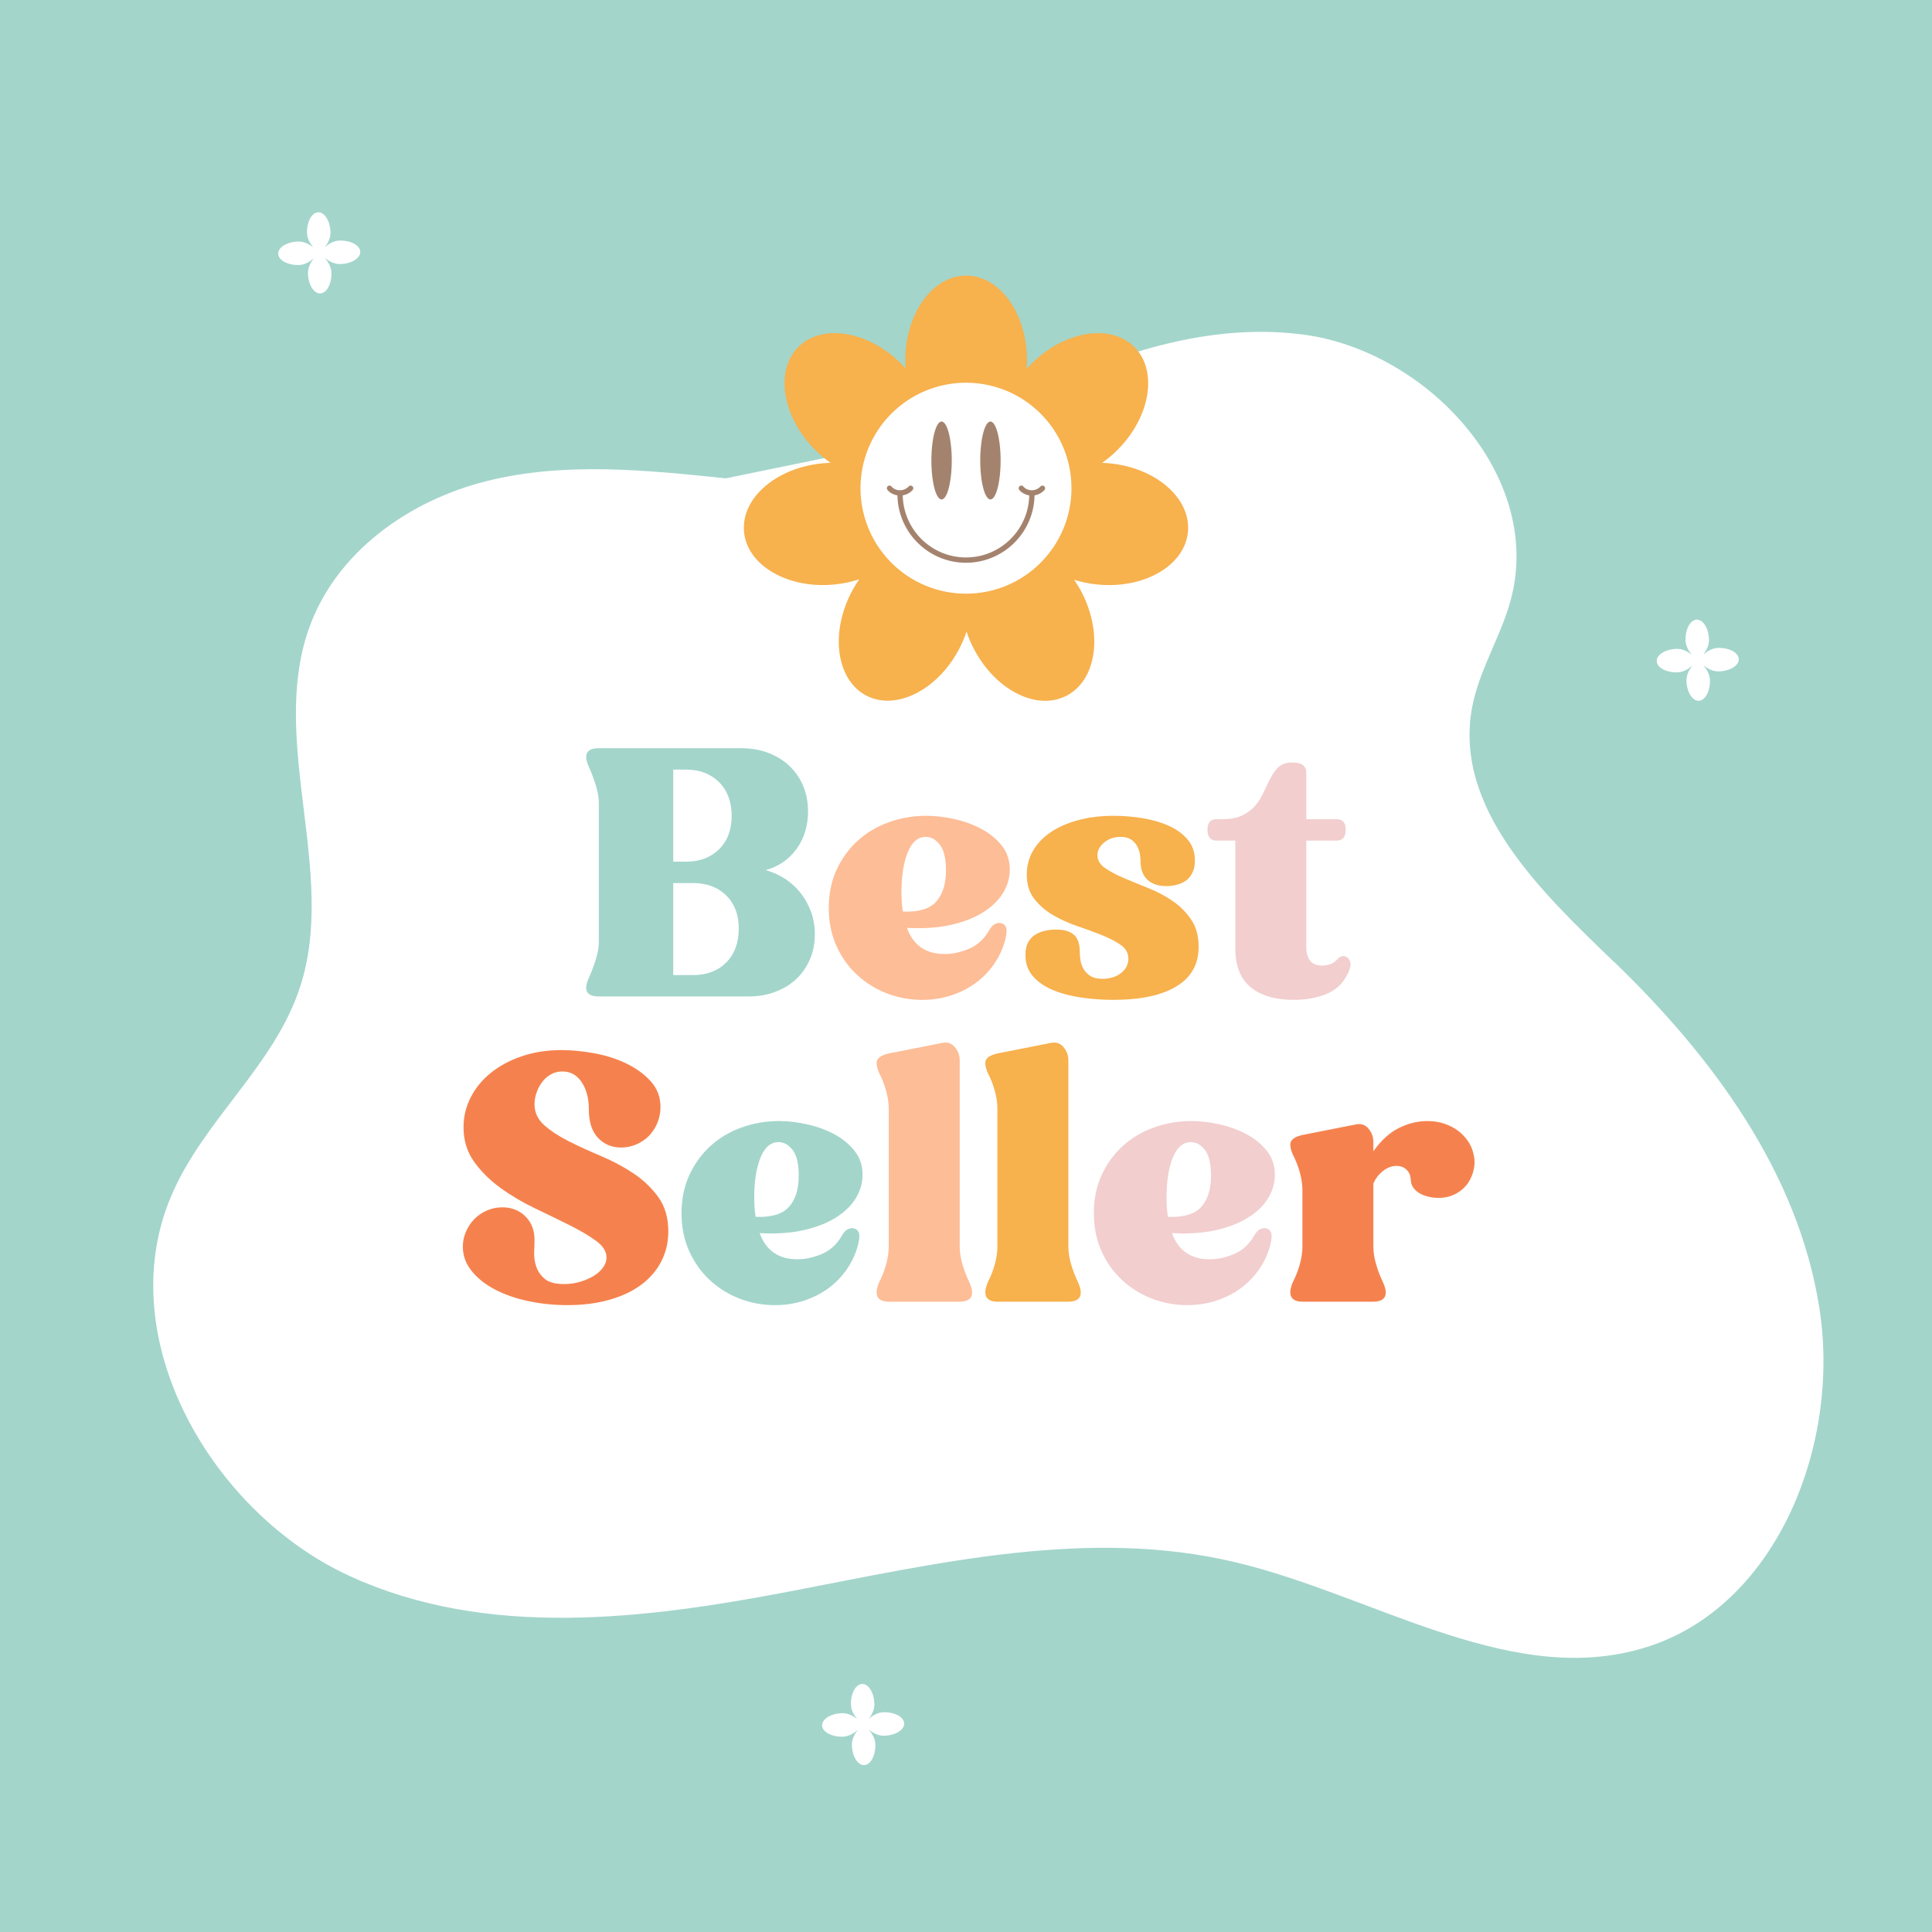 <svg version="1.0" preserveAspectRatio="xMidYMid meet" height="1500" viewBox="0 0 1125 1125" zoomAndPan="magnify" width="1500" xmlns:xlink="http://www.w3.org/1999/xlink" xmlns="http://www.w3.org/2000/svg"><defs><g></g><clipPath id="c4c1ade845"><path clip-rule="nonzero" d="M 89 193 L 1062 193 L 1062 966 L 89 966 Z M 89 193"></path></clipPath><clipPath id="ed22308122"><path clip-rule="nonzero" d="M 48.77 245.129 L 1016.426 170.863 L 1076.516 953.812 L 108.859 1028.078 Z M 48.77 245.129"></path></clipPath><clipPath id="e10ccd8967"><path clip-rule="nonzero" d="M 48.77 245.129 L 1016.426 170.863 L 1076.516 953.812 L 108.859 1028.078 Z M 48.77 245.129"></path></clipPath><clipPath id="f10bf9554e"><path clip-rule="nonzero" d="M 433.051 160.477 L 691.801 160.477 L 691.801 407.977 L 433.051 407.977 Z M 433.051 160.477"></path></clipPath><clipPath id="44d7cded10"><path clip-rule="nonzero" d="M 478.727 980.566 L 526.727 980.566 L 526.727 1027.816 L 478.727 1027.816 Z M 478.727 980.566"></path></clipPath><clipPath id="eec2e43ee4"><path clip-rule="nonzero" d="M 162.004 123.617 L 210 123.617 L 210 170.867 L 162.004 170.867 Z M 162.004 123.617"></path></clipPath><clipPath id="d1e8527e65"><path clip-rule="nonzero" d="M 964.711 360.809 L 1012.711 360.809 L 1012.711 408.059 L 964.711 408.059 Z M 964.711 360.809"></path></clipPath></defs><rect fill-opacity="1" height="1350" y="-112.5" fill="#ffffff" width="1350" x="-112.5"></rect><rect fill-opacity="1" height="1350" y="-112.5" fill="#a3d5cb" width="1350" x="-112.5"></rect><g clip-path="url(#c4c1ade845)"><g clip-path="url(#ed22308122)"><g clip-path="url(#e10ccd8967)"><path fill-rule="nonzero" fill-opacity="1" d="M 939.914 560.207 C 897.801 519.645 846.574 471.066 857.105 412.41 C 861.176 390.203 873.957 370.809 879.801 349.008 C 898.977 276.617 830.352 204.32 759.141 194.859 C 687.93 185.398 618.918 218.801 554.641 251.406 L 422.617 278.535 C 376.273 273.703 328.949 268.836 283.727 280.043 C 238.504 291.246 194.961 321.496 179.418 367.355 C 157.203 432.793 196.121 508.352 174.914 574.145 C 160.07 620.602 118.262 652.137 99.477 696.938 C 64.469 780.238 124.102 881.551 204.023 917.906 C 283.949 954.367 375.34 942.887 460.695 926.531 C 546.047 910.176 633.898 889.488 718.777 909.555 C 800.984 928.848 883.016 985.629 962.59 957.844 C 1035.055 932.562 1071.828 841.062 1059.41 761.617 C 1046.996 682.172 996.496 614.691 939.906 560.098 Z M 939.914 560.207" fill="#ffffff"></path></g></g></g><g fill-opacity="1" fill="#a3d5cb"><g transform="translate(336.65, 580.24)"><g><path d="M 66.844 -12.453 C 74.883 -12.453 81.344 -14.891 86.219 -19.766 C 91.094 -24.648 93.531 -31.242 93.531 -39.547 C 93.531 -47.586 91.094 -54.016 86.219 -58.828 C 81.344 -63.641 74.883 -66.047 66.844 -66.047 L 55.375 -66.047 L 55.375 -12.453 Z M 55.375 -132.094 L 55.375 -78.5 L 62.891 -78.5 C 70.797 -78.5 77.188 -80.906 82.062 -85.719 C 86.945 -90.531 89.391 -97.023 89.391 -105.203 C 89.391 -113.379 86.945 -119.906 82.062 -124.781 C 77.188 -129.656 70.797 -132.094 62.891 -132.094 Z M 109.156 -73.562 C 113.113 -72.508 116.836 -70.859 120.328 -68.609 C 123.828 -66.367 126.859 -63.633 129.422 -60.406 C 131.992 -57.176 134.035 -53.52 135.547 -49.438 C 137.066 -45.352 137.828 -40.938 137.828 -36.188 C 137.828 -31.039 136.906 -26.258 135.062 -21.844 C 133.219 -17.438 130.613 -13.613 127.25 -10.375 C 123.883 -7.145 119.797 -4.609 114.984 -2.766 C 110.18 -0.922 104.879 0 99.078 0 L 12.062 0 C 4.676 0 2.832 -3.82 6.531 -11.469 C 7.977 -14.758 9.258 -18.219 10.375 -21.844 C 11.5 -25.477 12.062 -28.875 12.062 -32.031 L 12.062 -112.516 C 12.062 -115.68 11.5 -119.078 10.375 -122.703 C 9.258 -126.328 7.977 -129.785 6.531 -133.078 C 2.832 -140.734 4.676 -144.562 12.062 -144.562 L 94.922 -144.562 C 100.723 -144.562 106.031 -143.633 110.844 -141.781 C 115.656 -139.938 119.773 -137.363 123.203 -134.062 C 126.629 -130.77 129.266 -126.883 131.109 -122.406 C 132.953 -117.926 133.875 -113.051 133.875 -107.781 C 133.875 -99.469 131.664 -92.211 127.25 -86.016 C 122.832 -79.828 116.801 -75.676 109.156 -73.562 Z M 109.156 -73.562"></path></g></g></g><g fill-opacity="1" fill="#fdbd97"><g transform="translate(478.846, 580.24)"><g><path d="M 46.859 -49.438 C 55.961 -49.039 62.426 -50.953 66.25 -55.172 C 70.07 -59.391 71.984 -65.453 71.984 -73.359 C 71.984 -80.348 70.797 -85.359 68.422 -88.391 C 66.047 -91.422 63.344 -92.938 60.312 -92.938 C 55.695 -92.938 52.172 -89.938 49.734 -83.938 C 47.297 -77.945 46.078 -70.203 46.078 -60.703 C 46.078 -58.598 46.141 -56.625 46.266 -54.781 C 46.398 -52.938 46.598 -51.156 46.859 -49.438 Z M 96.703 -37.766 C 97.891 -40.004 99.109 -41.453 100.359 -42.109 C 101.609 -42.773 102.828 -42.977 104.016 -42.719 C 105.461 -42.445 106.453 -41.617 106.984 -40.234 C 107.516 -38.859 107.316 -36.32 106.391 -32.625 C 105.066 -27.75 102.957 -23.203 100.062 -18.984 C 97.164 -14.766 93.641 -11.102 89.484 -8 C 85.328 -4.906 80.578 -2.469 75.234 -0.688 C 69.898 1.094 64.203 1.984 58.141 1.984 C 51.016 1.984 44.188 0.734 37.656 -1.766 C 31.133 -4.273 25.336 -7.867 20.266 -12.547 C 15.191 -17.234 11.172 -22.875 8.203 -29.469 C 5.234 -36.062 3.75 -43.441 3.75 -51.609 C 3.75 -59.785 5.266 -67.164 8.297 -73.75 C 11.336 -80.344 15.426 -85.977 20.562 -90.656 C 25.707 -95.344 31.738 -98.938 38.656 -101.438 C 45.582 -103.945 52.867 -105.203 60.516 -105.203 C 65.922 -105.203 71.488 -104.539 77.219 -103.219 C 82.957 -101.906 88.195 -99.961 92.938 -97.391 C 97.688 -94.816 101.578 -91.586 104.609 -87.703 C 107.641 -83.816 109.156 -79.234 109.156 -73.953 C 109.156 -69.211 107.867 -64.695 105.297 -60.406 C 102.734 -56.125 98.91 -52.367 93.828 -49.141 C 88.754 -45.91 82.492 -43.438 75.047 -41.719 C 67.598 -40.008 58.992 -39.422 49.234 -39.953 C 52.93 -29.797 60.25 -24.719 71.188 -24.719 C 75.801 -24.719 80.477 -25.707 85.219 -27.688 C 89.969 -29.664 93.797 -33.023 96.703 -37.766 Z M 96.703 -37.766"></path></g></g></g><g fill-opacity="1" fill="#f7b14d"><g transform="translate(592.365, 580.24)"><g><path d="M 5.531 -71 C 5.531 -76 6.719 -80.578 9.094 -84.734 C 11.469 -88.891 14.863 -92.484 19.281 -95.516 C 23.695 -98.547 29.035 -100.914 35.297 -102.625 C 41.555 -104.344 48.578 -105.203 56.359 -105.203 C 61.504 -105.203 66.844 -104.77 72.375 -103.906 C 77.914 -103.051 82.992 -101.633 87.609 -99.656 C 92.223 -97.688 96.008 -95.02 98.969 -91.656 C 101.938 -88.289 103.422 -84.102 103.422 -79.094 C 103.422 -76.195 102.895 -73.758 101.844 -71.781 C 100.789 -69.801 99.473 -68.285 97.891 -67.234 C 96.305 -66.18 94.523 -65.422 92.547 -64.953 C 90.566 -64.492 88.656 -64.266 86.812 -64.266 C 82.062 -64.266 78.367 -65.516 75.734 -68.016 C 73.098 -70.523 71.781 -74.02 71.781 -78.5 C 71.781 -79.82 71.648 -81.305 71.391 -82.953 C 71.129 -84.598 70.566 -86.176 69.703 -87.688 C 68.848 -89.207 67.66 -90.461 66.141 -91.453 C 64.629 -92.441 62.617 -92.938 60.109 -92.938 C 56.422 -92.938 53.258 -91.848 50.625 -89.672 C 47.988 -87.504 46.672 -85.035 46.672 -82.266 C 46.672 -79.359 48.117 -76.883 51.016 -74.844 C 53.922 -72.801 57.547 -70.859 61.891 -69.016 C 66.242 -67.172 70.988 -65.223 76.125 -63.172 C 81.27 -61.129 86.016 -58.625 90.359 -55.656 C 94.711 -52.695 98.336 -49.07 101.234 -44.781 C 104.141 -40.5 105.594 -35.258 105.594 -29.062 C 105.594 -24.188 104.703 -20.035 102.922 -16.609 C 101.148 -13.18 98.812 -10.348 95.906 -8.109 C 93.008 -5.867 89.75 -4.055 86.125 -2.672 C 82.5 -1.285 78.836 -0.266 75.141 0.391 C 71.453 1.055 67.926 1.488 64.562 1.688 C 61.195 1.883 58.332 1.984 55.969 1.984 C 49.895 1.984 43.789 1.551 37.656 0.688 C 31.531 -0.164 26.031 -1.582 21.156 -3.562 C 16.281 -5.539 12.328 -8.207 9.297 -11.562 C 6.266 -14.926 4.75 -19.113 4.75 -24.125 C 4.75 -27.156 5.273 -29.625 6.328 -31.531 C 7.379 -33.445 8.758 -34.93 10.469 -35.984 C 12.188 -37.047 14.098 -37.805 16.203 -38.266 C 18.316 -38.723 20.43 -38.953 22.547 -38.953 C 27.16 -38.953 30.617 -37.961 32.922 -35.984 C 35.234 -34.016 36.391 -30.586 36.391 -25.703 C 36.391 -24.117 36.551 -22.438 36.875 -20.656 C 37.207 -18.883 37.832 -17.238 38.75 -15.719 C 39.676 -14.207 40.992 -12.922 42.703 -11.859 C 44.422 -10.805 46.734 -10.281 49.641 -10.281 C 53.984 -10.281 57.57 -11.398 60.406 -13.641 C 63.25 -15.879 64.672 -18.648 64.672 -21.953 C 64.672 -25.242 63.219 -27.91 60.312 -29.953 C 57.414 -32.004 53.758 -33.914 49.344 -35.688 C 44.926 -37.469 40.176 -39.211 35.094 -40.922 C 30.02 -42.641 25.273 -44.785 20.859 -47.359 C 16.441 -49.93 12.781 -53.094 9.875 -56.844 C 6.977 -60.602 5.531 -65.32 5.531 -71 Z M 5.531 -71"></path></g></g></g><g fill-opacity="1" fill="#f2cece"><g transform="translate(702.721, 580.24)"><g><path d="M 57.938 -103.219 L 75.734 -103.219 C 79.16 -103.219 80.875 -101.176 80.875 -97.094 C 80.875 -92.875 79.16 -90.766 75.734 -90.766 L 57.938 -90.766 L 57.938 -28.875 C 57.938 -25.445 58.66 -22.773 60.109 -20.859 C 61.566 -18.953 63.941 -18 67.234 -18 C 68.816 -18 70.363 -18.258 71.875 -18.781 C 73.395 -19.312 74.816 -20.301 76.141 -21.75 C 77.848 -23.594 79.625 -23.988 81.469 -22.938 C 82.656 -22.145 83.379 -20.988 83.641 -19.469 C 83.91 -17.957 83.383 -15.883 82.062 -13.25 C 79.426 -7.707 75.305 -3.781 69.703 -1.469 C 64.098 0.832 57.738 1.984 50.625 1.984 C 39.945 1.984 31.609 -0.453 25.609 -5.328 C 19.609 -10.211 16.609 -17.797 16.609 -28.078 L 16.609 -90.766 L 5.531 -90.766 C 2.102 -90.766 0.391 -92.875 0.391 -97.094 C 0.391 -101.176 2.102 -103.219 5.531 -103.219 L 8.906 -103.219 C 13.645 -103.219 17.531 -103.941 20.562 -105.391 C 23.594 -106.848 26.062 -108.664 27.969 -110.844 C 29.883 -113.02 31.469 -115.457 32.719 -118.156 C 33.977 -120.852 35.203 -123.391 36.391 -125.766 C 38.492 -129.984 40.535 -132.785 42.516 -134.172 C 44.492 -135.555 46.867 -136.25 49.641 -136.25 C 52.672 -136.25 54.812 -135.719 56.062 -134.656 C 57.312 -133.602 57.938 -132.156 57.938 -130.312 Z M 57.938 -103.219"></path></g></g></g><g fill-opacity="1" fill="#f5824e"><g transform="translate(264.967, 757.99)"><g><path d="M 63.484 -10.281 C 66.641 -10.281 69.703 -10.707 72.672 -11.562 C 75.641 -12.426 78.273 -13.547 80.578 -14.922 C 82.891 -16.305 84.738 -17.953 86.125 -19.859 C 87.508 -21.773 88.203 -23.723 88.203 -25.703 C 88.203 -29.266 86.156 -32.531 82.062 -35.5 C 77.977 -38.469 72.836 -41.5 66.641 -44.594 C 60.441 -47.688 53.75 -50.945 46.562 -54.375 C 39.383 -57.801 32.695 -61.754 26.5 -66.234 C 20.301 -70.723 15.156 -75.832 11.062 -81.562 C 6.977 -87.301 4.938 -93.992 4.938 -101.641 C 4.938 -107.703 6.32 -113.469 9.094 -118.938 C 11.863 -124.414 15.785 -129.195 20.859 -133.281 C 25.93 -137.363 31.961 -140.594 38.953 -142.969 C 45.941 -145.344 53.656 -146.531 62.094 -146.531 C 67.758 -146.531 73.953 -145.938 80.672 -144.75 C 87.398 -143.562 93.629 -141.613 99.359 -138.906 C 105.098 -136.207 109.91 -132.75 113.797 -128.531 C 117.691 -124.312 119.641 -119.238 119.641 -113.312 C 119.641 -110.145 119.047 -107.109 117.859 -104.203 C 116.672 -101.305 115.055 -98.801 113.016 -96.688 C 110.973 -94.582 108.535 -92.906 105.703 -91.656 C 102.867 -90.406 99.867 -89.781 96.703 -89.781 C 91.297 -89.781 86.812 -91.656 83.25 -95.406 C 79.688 -99.164 77.906 -104.738 77.906 -112.125 C 77.906 -118.445 76.52 -123.688 73.75 -127.844 C 70.988 -132 67.234 -134.078 62.484 -134.078 C 59.984 -134.078 57.707 -133.484 55.656 -132.297 C 53.613 -131.109 51.898 -129.555 50.516 -127.641 C 49.141 -125.734 48.086 -123.66 47.359 -121.422 C 46.641 -119.18 46.281 -117.07 46.281 -115.094 C 46.281 -110.219 48.191 -106.098 52.016 -102.734 C 55.836 -99.367 60.645 -96.234 66.438 -93.328 C 72.238 -90.43 78.5 -87.566 85.219 -84.734 C 91.945 -81.898 98.211 -78.535 104.016 -74.641 C 109.816 -70.754 114.629 -66.141 118.453 -60.797 C 122.273 -55.461 124.188 -48.844 124.188 -40.938 C 124.188 -34.602 122.832 -28.801 120.125 -23.531 C 117.426 -18.258 113.57 -13.742 108.562 -9.984 C 103.551 -6.223 97.383 -3.285 90.062 -1.172 C 82.75 0.93 74.547 1.984 65.453 1.984 C 57.547 1.984 49.898 1.191 42.516 -0.391 C 35.129 -1.973 28.633 -4.25 23.031 -7.219 C 17.438 -10.188 12.957 -13.781 9.594 -18 C 6.227 -22.219 4.547 -26.895 4.547 -32.031 C 4.547 -35.062 5.141 -37.961 6.328 -40.734 C 7.516 -43.504 9.129 -45.941 11.172 -48.047 C 13.211 -50.16 15.648 -51.844 18.484 -53.094 C 21.316 -54.344 24.316 -54.969 27.484 -54.969 C 32.891 -54.969 37.375 -53.223 40.938 -49.734 C 44.5 -46.242 46.281 -41.66 46.281 -35.984 C 46.281 -34.273 46.211 -31.969 46.078 -29.062 C 45.941 -26.164 46.332 -23.332 47.25 -20.562 C 48.176 -17.789 49.828 -15.383 52.203 -13.344 C 54.578 -11.301 58.336 -10.281 63.484 -10.281 Z M 63.484 -10.281"></path></g></g></g><g fill-opacity="1" fill="#a3d5cb"><g transform="translate(393.111, 757.99)"><g><path d="M 46.859 -49.438 C 55.961 -49.039 62.426 -50.953 66.25 -55.172 C 70.07 -59.391 71.984 -65.453 71.984 -73.359 C 71.984 -80.348 70.797 -85.359 68.422 -88.391 C 66.047 -91.422 63.344 -92.938 60.312 -92.938 C 55.695 -92.938 52.172 -89.938 49.734 -83.938 C 47.297 -77.945 46.078 -70.203 46.078 -60.703 C 46.078 -58.598 46.141 -56.625 46.266 -54.781 C 46.398 -52.938 46.598 -51.156 46.859 -49.438 Z M 96.703 -37.766 C 97.891 -40.004 99.109 -41.453 100.359 -42.109 C 101.609 -42.773 102.828 -42.977 104.016 -42.719 C 105.461 -42.445 106.453 -41.617 106.984 -40.234 C 107.516 -38.859 107.316 -36.32 106.391 -32.625 C 105.066 -27.75 102.957 -23.203 100.062 -18.984 C 97.164 -14.766 93.641 -11.102 89.484 -8 C 85.328 -4.906 80.578 -2.469 75.234 -0.688 C 69.898 1.094 64.203 1.984 58.141 1.984 C 51.016 1.984 44.188 0.734 37.656 -1.766 C 31.133 -4.273 25.336 -7.867 20.266 -12.547 C 15.191 -17.234 11.172 -22.875 8.203 -29.469 C 5.234 -36.062 3.75 -43.441 3.75 -51.609 C 3.75 -59.785 5.266 -67.164 8.297 -73.75 C 11.336 -80.344 15.426 -85.977 20.562 -90.656 C 25.707 -95.344 31.738 -98.938 38.656 -101.438 C 45.582 -103.945 52.867 -105.203 60.516 -105.203 C 65.922 -105.203 71.488 -104.539 77.219 -103.219 C 82.957 -101.906 88.195 -99.961 92.938 -97.391 C 97.688 -94.816 101.578 -91.586 104.609 -87.703 C 107.641 -83.816 109.156 -79.234 109.156 -73.953 C 109.156 -69.211 107.867 -64.695 105.297 -60.406 C 102.734 -56.125 98.91 -52.367 93.828 -49.141 C 88.754 -45.91 82.492 -43.438 75.047 -41.719 C 67.598 -40.008 58.992 -39.422 49.234 -39.953 C 52.93 -29.797 60.25 -24.719 71.188 -24.719 C 75.801 -24.719 80.477 -25.707 85.219 -27.688 C 89.969 -29.664 93.797 -33.023 96.703 -37.766 Z M 96.703 -37.766"></path></g></g></g><g fill-opacity="1" fill="#fdbd97"><g transform="translate(506.631, 757.99)"><g><path d="M 52.203 -32.031 C 52.203 -28.875 52.727 -25.477 53.781 -21.844 C 54.844 -18.219 56.164 -14.758 57.75 -11.469 C 61.176 -3.957 59.328 -0.133 52.203 0 L 10.875 0 C 4.02 -0.133 2.176 -3.957 5.344 -11.469 C 7.051 -14.758 8.398 -18.219 9.391 -21.844 C 10.379 -25.477 10.875 -28.875 10.875 -32.031 L 10.875 -112.516 C 10.875 -115.68 10.379 -119.078 9.391 -122.703 C 8.398 -126.328 7.051 -129.785 5.344 -133.078 C 3.758 -136.773 3.426 -139.414 4.344 -141 C 5.27 -142.582 7.445 -143.77 10.875 -144.562 L 41.922 -150.688 C 44.953 -151.344 47.422 -150.551 49.328 -148.312 C 51.242 -146.07 52.203 -143.438 52.203 -140.406 Z M 52.203 -32.031"></path></g></g></g><g fill-opacity="1" fill="#f7b14d"><g transform="translate(569.912, 757.99)"><g><path d="M 52.203 -32.031 C 52.203 -28.875 52.727 -25.477 53.781 -21.844 C 54.844 -18.219 56.164 -14.758 57.75 -11.469 C 61.176 -3.957 59.328 -0.133 52.203 0 L 10.875 0 C 4.02 -0.133 2.176 -3.957 5.344 -11.469 C 7.051 -14.758 8.398 -18.219 9.391 -21.844 C 10.379 -25.477 10.875 -28.875 10.875 -32.031 L 10.875 -112.516 C 10.875 -115.68 10.379 -119.078 9.391 -122.703 C 8.398 -126.328 7.051 -129.785 5.344 -133.078 C 3.758 -136.773 3.426 -139.414 4.344 -141 C 5.27 -142.582 7.445 -143.77 10.875 -144.562 L 41.922 -150.688 C 44.953 -151.344 47.422 -150.551 49.328 -148.312 C 51.242 -146.07 52.203 -143.438 52.203 -140.406 Z M 52.203 -32.031"></path></g></g></g><g fill-opacity="1" fill="#f2cece"><g transform="translate(633.193, 757.99)"><g><path d="M 46.859 -49.438 C 55.961 -49.039 62.426 -50.953 66.25 -55.172 C 70.07 -59.391 71.984 -65.453 71.984 -73.359 C 71.984 -80.348 70.797 -85.359 68.422 -88.391 C 66.047 -91.422 63.344 -92.938 60.312 -92.938 C 55.695 -92.938 52.172 -89.938 49.734 -83.938 C 47.297 -77.945 46.078 -70.203 46.078 -60.703 C 46.078 -58.598 46.141 -56.625 46.266 -54.781 C 46.398 -52.938 46.598 -51.156 46.859 -49.438 Z M 96.703 -37.766 C 97.891 -40.004 99.109 -41.453 100.359 -42.109 C 101.609 -42.773 102.828 -42.977 104.016 -42.719 C 105.461 -42.445 106.453 -41.617 106.984 -40.234 C 107.516 -38.859 107.316 -36.32 106.391 -32.625 C 105.066 -27.75 102.957 -23.203 100.062 -18.984 C 97.164 -14.766 93.641 -11.102 89.484 -8 C 85.328 -4.906 80.578 -2.469 75.234 -0.688 C 69.898 1.094 64.203 1.984 58.141 1.984 C 51.016 1.984 44.188 0.734 37.656 -1.766 C 31.133 -4.273 25.336 -7.867 20.266 -12.547 C 15.191 -17.234 11.172 -22.875 8.203 -29.469 C 5.234 -36.062 3.75 -43.441 3.75 -51.609 C 3.75 -59.785 5.266 -67.164 8.297 -73.75 C 11.336 -80.344 15.426 -85.977 20.562 -90.656 C 25.707 -95.344 31.738 -98.938 38.656 -101.438 C 45.582 -103.945 52.867 -105.203 60.516 -105.203 C 65.922 -105.203 71.488 -104.539 77.219 -103.219 C 82.957 -101.906 88.195 -99.961 92.938 -97.391 C 97.688 -94.816 101.578 -91.586 104.609 -87.703 C 107.641 -83.816 109.156 -79.234 109.156 -73.953 C 109.156 -69.211 107.867 -64.695 105.297 -60.406 C 102.734 -56.125 98.91 -52.367 93.828 -49.141 C 88.754 -45.91 82.492 -43.438 75.047 -41.719 C 67.598 -40.008 58.992 -39.422 49.234 -39.953 C 52.93 -29.797 60.25 -24.719 71.188 -24.719 C 75.801 -24.719 80.477 -25.707 85.219 -27.688 C 89.969 -29.664 93.797 -33.023 96.703 -37.766 Z M 96.703 -37.766"></path></g></g></g><g fill-opacity="1" fill="#f5824e"><g transform="translate(746.713, 757.99)"><g><path d="M 53 -87.609 C 57.477 -93.93 62.422 -98.441 67.828 -101.141 C 73.234 -103.848 78.77 -105.203 84.438 -105.203 C 88.125 -105.203 91.484 -104.672 94.516 -103.609 C 97.555 -102.555 100.195 -101.172 102.438 -99.453 C 104.676 -97.742 106.551 -95.77 108.062 -93.531 C 109.582 -91.289 110.609 -88.984 111.141 -86.609 C 111.93 -83.973 112.129 -81.301 111.734 -78.594 C 111.336 -75.895 110.508 -73.359 109.25 -70.984 C 108 -68.617 106.285 -66.578 104.109 -64.859 C 101.941 -63.148 99.406 -61.898 96.5 -61.109 C 94.395 -60.578 92.086 -60.375 89.578 -60.5 C 87.078 -60.633 84.738 -61.098 82.562 -61.891 C 80.383 -62.68 78.57 -63.832 77.125 -65.344 C 75.676 -66.863 74.883 -68.812 74.75 -71.188 C 74.613 -73.562 73.785 -75.473 72.266 -76.922 C 70.754 -78.367 68.812 -79.094 66.438 -79.094 C 63.801 -79.094 61.227 -78.133 58.719 -76.219 C 56.219 -74.312 54.312 -71.844 53 -68.812 L 53 -32.031 C 53 -28.875 53.523 -25.477 54.578 -21.844 C 55.629 -18.219 56.945 -14.758 58.531 -11.469 C 61.957 -3.957 60.113 -0.133 53 0 L 11.672 0 C 4.816 -0.133 2.969 -3.957 6.125 -11.469 C 7.844 -14.758 9.195 -18.219 10.188 -21.844 C 11.176 -25.477 11.672 -28.875 11.672 -32.031 L 11.672 -65.062 C 11.672 -68.227 11.176 -71.625 10.188 -75.25 C 9.195 -78.875 7.844 -82.332 6.125 -85.625 C 4.539 -89.312 4.211 -91.945 5.141 -93.531 C 6.066 -95.113 8.242 -96.301 11.672 -97.094 L 42.719 -103.219 C 45.75 -103.883 48.219 -103.094 50.125 -100.844 C 52.039 -98.602 53 -95.969 53 -92.938 Z M 53 -87.609"></path></g></g></g><g clip-path="url(#f10bf9554e)"><path fill-rule="nonzero" fill-opacity="1" d="M 679.352 283.066 C 670.766 275.754 658.934 271.035 646.027 269.793 C 644.594 269.648 643.168 269.574 641.754 269.527 C 644.859 267.348 647.867 264.84 650.707 261.988 C 669.945 242.754 674.34 215.867 660.52 202.043 C 646.699 188.223 619.809 192.629 600.574 211.855 C 599.629 212.801 598.734 213.77 597.855 214.742 C 597.969 213.109 598.035 211.461 598.035 209.789 C 598.035 182.59 582.141 160.457 562.59 160.457 C 543.043 160.457 527.145 182.59 527.145 209.789 C 527.145 211.375 527.203 212.949 527.316 214.496 C 526.516 213.602 525.695 212.723 524.824 211.855 C 505.59 192.621 478.703 188.215 464.879 202.043 C 451.059 215.867 455.465 242.754 474.691 261.988 C 477.523 264.82 480.512 267.32 483.605 269.5 C 482.059 269.547 480.504 269.641 478.945 269.793 C 466.039 271.035 454.211 275.754 445.625 283.066 C 436.727 290.668 432.332 300.16 433.266 309.812 C 434.992 327.672 454.965 340.68 479.172 340.68 C 481.344 340.68 483.543 340.578 485.766 340.359 C 490.898 339.871 495.785 338.812 500.344 337.312 C 498.664 339.727 497.117 342.293 495.723 344.984 C 483.219 369.137 487.184 396.098 504.543 405.078 C 508.383 407.07 512.57 408.012 516.891 408.012 C 532.082 408.012 548.957 396.363 558.684 377.559 C 560.355 374.324 561.723 371.039 562.816 367.758 C 563.922 371.07 565.281 374.352 566.941 377.559 C 572.895 389.078 581.676 398.305 591.656 403.551 C 597.383 406.562 603.141 408.07 608.594 408.07 C 613.008 408.07 617.234 407.078 621.082 405.09 C 638.441 396.109 642.395 369.145 629.906 344.992 C 628.566 342.398 627.074 339.926 625.461 337.586 C 629.781 338.945 634.395 339.906 639.215 340.379 C 641.441 340.598 643.641 340.699 645.812 340.699 C 670.012 340.699 690 327.691 691.719 309.832 C 692.652 300.18 688.258 290.68 679.34 283.086 Z M 679.352 283.066" fill="#f7b14d"></path></g><path fill-rule="nonzero" fill-opacity="1" d="M 623.922 284.273 C 623.922 286.285 623.824 288.293 623.629 290.293 C 623.43 292.297 623.137 294.285 622.742 296.258 C 622.352 298.23 621.863 300.18 621.277 302.105 C 620.695 304.031 620.016 305.922 619.246 307.781 C 618.477 309.641 617.617 311.457 616.672 313.23 C 615.723 315.004 614.688 316.727 613.57 318.398 C 612.453 320.074 611.258 321.688 609.98 323.242 C 608.703 324.797 607.355 326.285 605.934 327.707 C 604.508 329.133 603.02 330.48 601.465 331.758 C 599.91 333.031 598.297 334.23 596.625 335.348 C 594.949 336.465 593.227 337.5 591.453 338.445 C 589.68 339.395 587.863 340.254 586.004 341.023 C 584.145 341.793 582.254 342.473 580.328 343.055 C 578.402 343.641 576.453 344.129 574.48 344.52 C 572.508 344.914 570.52 345.207 568.516 345.406 C 566.516 345.602 564.508 345.699 562.496 345.699 C 560.484 345.699 558.477 345.602 556.477 345.406 C 554.473 345.207 552.484 344.914 550.512 344.52 C 548.539 344.129 546.59 343.641 544.664 343.055 C 542.742 342.473 540.848 341.793 538.988 341.023 C 537.133 340.254 535.316 339.395 533.539 338.445 C 531.766 337.5 530.043 336.465 528.371 335.348 C 526.695 334.23 525.082 333.031 523.527 331.758 C 521.973 330.48 520.484 329.133 519.062 327.707 C 517.641 326.285 516.289 324.797 515.012 323.242 C 513.738 321.688 512.539 320.074 511.422 318.398 C 510.305 316.727 509.273 315.004 508.324 313.23 C 507.375 311.457 506.516 309.641 505.746 307.781 C 504.977 305.922 504.301 304.031 503.715 302.105 C 503.133 300.18 502.645 298.23 502.25 296.258 C 501.859 294.285 501.562 292.297 501.367 290.293 C 501.168 288.293 501.07 286.285 501.07 284.273 C 501.07 282.262 501.168 280.254 501.367 278.254 C 501.562 276.25 501.859 274.262 502.25 272.289 C 502.645 270.316 503.133 268.367 503.715 266.441 C 504.301 264.516 504.977 262.625 505.746 260.766 C 506.516 258.906 507.375 257.09 508.324 255.316 C 509.273 253.543 510.305 251.82 511.422 250.148 C 512.539 248.473 513.738 246.859 515.012 245.305 C 516.289 243.75 517.641 242.262 519.062 240.84 C 520.484 239.414 521.973 238.066 523.527 236.789 C 525.082 235.512 526.695 234.316 528.371 233.199 C 530.043 232.082 531.766 231.047 533.539 230.102 C 535.316 229.152 537.133 228.293 538.988 227.523 C 540.848 226.754 542.742 226.074 544.664 225.492 C 546.59 224.906 548.539 224.418 550.512 224.027 C 552.484 223.633 554.473 223.34 556.477 223.141 C 558.477 222.945 560.484 222.848 562.496 222.848 C 564.508 222.848 566.516 222.945 568.516 223.141 C 570.52 223.34 572.508 223.633 574.48 224.027 C 576.453 224.418 578.402 224.906 580.328 225.492 C 582.254 226.074 584.145 226.754 586.004 227.523 C 587.863 228.293 589.68 229.152 591.453 230.102 C 593.227 231.047 594.949 232.082 596.625 233.199 C 598.297 234.316 599.91 235.512 601.465 236.789 C 603.02 238.066 604.508 239.414 605.934 240.84 C 607.355 242.262 608.703 243.75 609.98 245.305 C 611.258 246.859 612.453 248.473 613.57 250.148 C 614.688 251.82 615.723 253.543 616.672 255.316 C 617.617 257.09 618.477 258.906 619.246 260.766 C 620.016 262.625 620.695 264.516 621.277 266.441 C 621.863 268.367 622.352 270.316 622.742 272.289 C 623.137 274.262 623.43 276.25 623.629 278.254 C 623.824 280.254 623.922 282.262 623.922 284.273 Z M 623.922 284.273" fill="#ffffff"></path><path fill-rule="nonzero" fill-opacity="1" d="M 554.203 268.141 C 554.203 268.883 554.195 269.625 554.176 270.363 C 554.156 271.105 554.129 271.84 554.09 272.566 C 554.051 273.297 554.004 274.016 553.949 274.727 C 553.891 275.438 553.828 276.137 553.754 276.824 C 553.68 277.512 553.594 278.18 553.504 278.836 C 553.41 279.492 553.312 280.129 553.203 280.746 C 553.098 281.363 552.98 281.961 552.855 282.535 C 552.734 283.109 552.602 283.66 552.465 284.184 C 552.328 284.711 552.184 285.207 552.035 285.68 C 551.883 286.152 551.727 286.594 551.566 287.008 C 551.406 287.418 551.238 287.801 551.066 288.152 C 550.895 288.5 550.719 288.82 550.539 289.102 C 550.359 289.387 550.18 289.637 549.992 289.852 C 549.805 290.07 549.617 290.25 549.426 290.395 C 549.238 290.539 549.043 290.648 548.852 290.723 C 548.656 290.793 548.465 290.832 548.27 290.832 C 548.074 290.832 547.883 290.793 547.688 290.723 C 547.496 290.648 547.301 290.539 547.113 290.395 C 546.922 290.25 546.734 290.07 546.547 289.852 C 546.359 289.637 546.18 289.387 546 289.102 C 545.82 288.82 545.645 288.5 545.473 288.152 C 545.301 287.801 545.133 287.418 544.973 287.008 C 544.812 286.594 544.656 286.152 544.504 285.68 C 544.355 285.207 544.211 284.711 544.074 284.184 C 543.938 283.66 543.805 283.109 543.684 282.535 C 543.559 281.961 543.445 281.363 543.336 280.746 C 543.227 280.129 543.129 279.492 543.035 278.836 C 542.945 278.18 542.863 277.512 542.789 276.824 C 542.715 276.137 542.648 275.438 542.59 274.727 C 542.535 274.016 542.488 273.297 542.449 272.566 C 542.41 271.84 542.383 271.105 542.363 270.363 C 542.344 269.625 542.336 268.883 542.336 268.141 C 542.336 267.398 542.344 266.656 542.363 265.918 C 542.383 265.176 542.41 264.441 542.449 263.715 C 542.488 262.984 542.535 262.266 542.59 261.555 C 542.648 260.844 542.715 260.145 542.789 259.457 C 542.863 258.77 542.945 258.102 543.035 257.445 C 543.129 256.789 543.227 256.152 543.336 255.535 C 543.445 254.918 543.559 254.32 543.684 253.746 C 543.805 253.172 543.938 252.621 544.074 252.098 C 544.211 251.57 544.355 251.074 544.504 250.602 C 544.656 250.129 544.812 249.688 544.973 249.273 C 545.133 248.863 545.301 248.48 545.473 248.129 C 545.645 247.781 545.82 247.461 546 247.18 C 546.18 246.895 546.359 246.645 546.547 246.43 C 546.734 246.211 546.922 246.031 547.113 245.887 C 547.301 245.742 547.496 245.633 547.688 245.559 C 547.883 245.488 548.074 245.453 548.27 245.453 C 548.465 245.453 548.656 245.488 548.852 245.559 C 549.043 245.633 549.238 245.742 549.426 245.887 C 549.617 246.031 549.805 246.211 549.992 246.43 C 550.18 246.645 550.359 246.895 550.539 247.18 C 550.719 247.461 550.895 247.781 551.066 248.129 C 551.238 248.48 551.406 248.863 551.566 249.273 C 551.727 249.688 551.883 250.129 552.035 250.602 C 552.184 251.074 552.328 251.57 552.465 252.098 C 552.602 252.621 552.734 253.172 552.855 253.746 C 552.98 254.32 553.098 254.918 553.203 255.535 C 553.312 256.152 553.41 256.789 553.504 257.445 C 553.594 258.102 553.68 258.77 553.754 259.457 C 553.828 260.145 553.891 260.844 553.949 261.555 C 554.004 262.266 554.051 262.984 554.09 263.715 C 554.129 264.441 554.156 265.176 554.176 265.918 C 554.195 266.656 554.203 267.398 554.203 268.141 Z M 554.203 268.141" fill="#a4836e"></path><path fill-rule="nonzero" fill-opacity="1" d="M 582.656 268.141 C 582.656 268.883 582.648 269.625 582.629 270.363 C 582.609 271.105 582.582 271.84 582.543 272.566 C 582.504 273.297 582.457 274.016 582.402 274.727 C 582.348 275.438 582.281 276.137 582.207 276.824 C 582.133 277.512 582.047 278.18 581.957 278.836 C 581.867 279.492 581.766 280.129 581.656 280.746 C 581.551 281.363 581.434 281.961 581.312 282.535 C 581.188 283.109 581.059 283.66 580.918 284.184 C 580.781 284.711 580.637 285.207 580.488 285.68 C 580.34 286.152 580.184 286.594 580.02 287.008 C 579.859 287.418 579.691 287.801 579.52 288.152 C 579.348 288.5 579.176 288.82 578.996 289.102 C 578.816 289.387 578.633 289.637 578.445 289.852 C 578.262 290.07 578.07 290.25 577.883 290.395 C 577.691 290.539 577.5 290.648 577.305 290.723 C 577.113 290.793 576.918 290.832 576.723 290.832 C 576.527 290.832 576.336 290.793 576.141 290.723 C 575.949 290.648 575.758 290.539 575.566 290.395 C 575.375 290.25 575.188 290.07 575 289.852 C 574.816 289.637 574.633 289.387 574.453 289.102 C 574.273 288.82 574.098 288.5 573.926 288.152 C 573.754 287.801 573.59 287.418 573.426 287.008 C 573.266 286.594 573.109 286.152 572.961 285.68 C 572.809 285.207 572.664 284.711 572.527 284.184 C 572.391 283.66 572.258 283.109 572.137 282.535 C 572.012 281.961 571.898 281.363 571.789 280.746 C 571.68 280.129 571.582 279.492 571.488 278.836 C 571.398 278.18 571.316 277.512 571.242 276.824 C 571.168 276.137 571.102 275.438 571.047 274.727 C 570.988 274.016 570.941 273.297 570.902 272.566 C 570.867 271.84 570.836 271.105 570.816 270.363 C 570.801 269.625 570.789 268.883 570.789 268.141 C 570.789 267.398 570.801 266.656 570.816 265.918 C 570.836 265.176 570.867 264.441 570.902 263.715 C 570.941 262.984 570.988 262.266 571.047 261.555 C 571.102 260.844 571.168 260.145 571.242 259.457 C 571.316 258.77 571.398 258.102 571.488 257.445 C 571.582 256.789 571.68 256.152 571.789 255.535 C 571.898 254.918 572.012 254.32 572.137 253.746 C 572.258 253.172 572.391 252.621 572.527 252.098 C 572.664 251.57 572.809 251.074 572.961 250.602 C 573.109 250.129 573.266 249.688 573.426 249.273 C 573.59 248.863 573.754 248.48 573.926 248.129 C 574.098 247.781 574.273 247.461 574.453 247.18 C 574.633 246.895 574.816 246.645 575 246.43 C 575.188 246.211 575.375 246.031 575.566 245.887 C 575.758 245.742 575.949 245.633 576.141 245.559 C 576.336 245.488 576.527 245.453 576.723 245.453 C 576.918 245.453 577.113 245.488 577.305 245.559 C 577.5 245.633 577.691 245.742 577.883 245.887 C 578.07 246.031 578.262 246.211 578.445 246.43 C 578.633 246.645 578.816 246.895 578.996 247.18 C 579.176 247.461 579.348 247.781 579.52 248.129 C 579.691 248.48 579.859 248.863 580.02 249.273 C 580.184 249.688 580.34 250.129 580.488 250.602 C 580.637 251.074 580.781 251.57 580.918 252.098 C 581.059 252.621 581.188 253.172 581.312 253.746 C 581.434 254.32 581.551 254.918 581.656 255.535 C 581.766 256.152 581.867 256.789 581.957 257.445 C 582.047 258.102 582.133 258.77 582.207 259.457 C 582.281 260.145 582.348 260.844 582.402 261.555 C 582.457 262.266 582.504 262.984 582.543 263.715 C 582.582 264.441 582.609 265.176 582.629 265.918 C 582.648 266.656 582.656 267.398 582.656 268.141 Z M 582.656 268.141" fill="#a4836e"></path><path fill-rule="nonzero" fill-opacity="1" d="M 562.496 327.699 C 540.477 327.699 522.57 309.793 522.57 287.773 C 522.57 286.914 523.27 286.227 524.117 286.227 C 524.969 286.227 525.664 286.926 525.664 287.773 C 525.664 308.074 542.184 324.605 562.496 324.605 C 582.809 324.605 599.328 308.086 599.328 287.773 C 599.328 286.914 600.027 286.227 600.875 286.227 C 601.723 286.227 602.422 286.926 602.422 287.773 C 602.422 309.793 584.516 327.699 562.496 327.699 Z M 562.496 327.699" fill="#a4836e"></path><path fill-rule="nonzero" fill-opacity="1" d="M 524.043 288.566 C 519.191 288.566 516.797 285.32 516.691 285.18 C 516.191 284.48 516.344 283.52 517.043 283.02 C 517.73 282.52 518.691 282.668 519.191 283.359 C 519.277 283.461 520.836 285.473 524.031 285.473 C 527.23 285.473 528.996 283.406 529.062 283.32 C 529.598 282.66 530.57 282.547 531.23 283.074 C 531.902 283.605 532.016 284.566 531.496 285.234 C 531.391 285.367 528.844 288.574 524.031 288.574 Z M 524.043 288.566" fill="#a4836e"></path><path fill-rule="nonzero" fill-opacity="1" d="M 600.801 288.566 C 595.949 288.566 593.555 285.32 593.449 285.18 C 592.949 284.48 593.102 283.52 593.801 283.02 C 594.488 282.52 595.449 282.668 595.949 283.359 C 596.035 283.461 597.594 285.473 600.789 285.473 C 603.988 285.473 605.754 283.406 605.82 283.32 C 606.355 282.66 607.328 282.547 607.988 283.074 C 608.66 283.605 608.773 284.566 608.254 285.234 C 608.148 285.367 605.602 288.574 600.789 288.574 Z M 600.801 288.566" fill="#a4836e"></path><g clip-path="url(#44d7cded10)"><path fill-rule="nonzero" fill-opacity="1" d="M 514.453 997.031 C 511.066 997.109 508.055 999 505.934 1000.812 C 507.598 998.621 509.25 995.602 509.172 992.305 C 509.023 985.742 505.836 980.492 502.059 980.578 C 498.281 980.664 495.34 986.062 495.492 992.625 C 495.57 995.887 497.328 998.805 499.082 1000.914 C 496.879 999.223 493.816 997.504 490.461 997.586 C 483.891 997.738 478.641 1000.926 478.727 1004.707 C 478.816 1008.484 484.211 1011.426 490.773 1011.273 C 494.258 1011.191 497.348 1009.188 499.48 1007.328 C 497.75 1009.535 495.965 1012.664 496.047 1016.082 C 496.195 1022.648 499.383 1027.902 503.16 1027.809 C 506.938 1027.723 509.875 1022.328 509.727 1015.766 C 509.645 1012.344 507.719 1009.301 505.887 1007.176 C 508.105 1008.934 511.285 1010.789 514.773 1010.711 C 521.34 1010.559 526.594 1007.371 526.5 1003.594 C 526.414 999.816 521.02 996.879 514.453 997.031 Z M 514.453 997.031" fill="#ffffff"></path></g><g clip-path="url(#eec2e43ee4)"><path fill-rule="nonzero" fill-opacity="1" d="M 197.73 140.082 C 194.344 140.16 191.328 142.051 189.207 143.863 C 190.875 141.672 192.523 138.652 192.449 135.355 C 192.297 128.793 189.109 123.543 185.332 123.629 C 181.555 123.719 178.617 129.113 178.77 135.676 C 178.844 138.938 180.602 141.855 182.355 143.965 C 180.152 142.273 177.09 140.559 173.734 140.637 C 167.164 140.789 161.918 143.977 162.004 147.758 C 162.09 151.535 167.484 154.477 174.051 154.324 C 177.535 154.242 180.625 152.242 182.758 150.379 C 181.023 152.586 179.238 155.715 179.32 159.133 C 179.473 165.699 182.66 170.953 186.438 170.859 C 190.215 170.773 193.152 165.379 193 158.816 C 192.918 155.395 190.992 152.355 189.164 150.227 C 191.383 151.984 194.559 153.844 198.051 153.762 C 204.613 153.609 209.867 150.422 209.777 146.645 C 209.688 142.867 204.293 139.93 197.73 140.082 Z M 197.73 140.082" fill="#ffffff"></path></g><g clip-path="url(#d1e8527e65)"><path fill-rule="nonzero" fill-opacity="1" d="M 1000.438 377.273 C 997.051 377.355 994.035 379.242 991.914 381.055 C 993.582 378.863 995.23 375.844 995.156 372.547 C 995.004 365.984 991.816 360.734 988.039 360.82 C 984.262 360.91 981.324 366.305 981.477 372.867 C 981.551 376.129 983.309 379.047 985.062 381.156 C 982.859 379.465 979.797 377.75 976.441 377.828 C 969.875 377.98 964.625 381.168 964.711 384.953 C 964.797 388.73 970.191 391.668 976.758 391.516 C 980.242 391.434 983.332 389.434 985.465 387.57 C 983.734 389.777 981.945 392.906 982.027 396.328 C 982.18 402.891 985.367 408.145 989.145 408.055 C 992.922 407.965 995.859 402.57 995.707 396.008 C 995.625 392.586 993.699 389.547 991.871 387.418 C 994.09 389.18 997.266 391.035 1000.758 390.953 C 1007.32 390.801 1012.574 387.613 1012.484 383.836 C 1012.398 380.059 1007 377.121 1000.438 377.273 Z M 1000.438 377.273" fill="#ffffff"></path></g></svg>